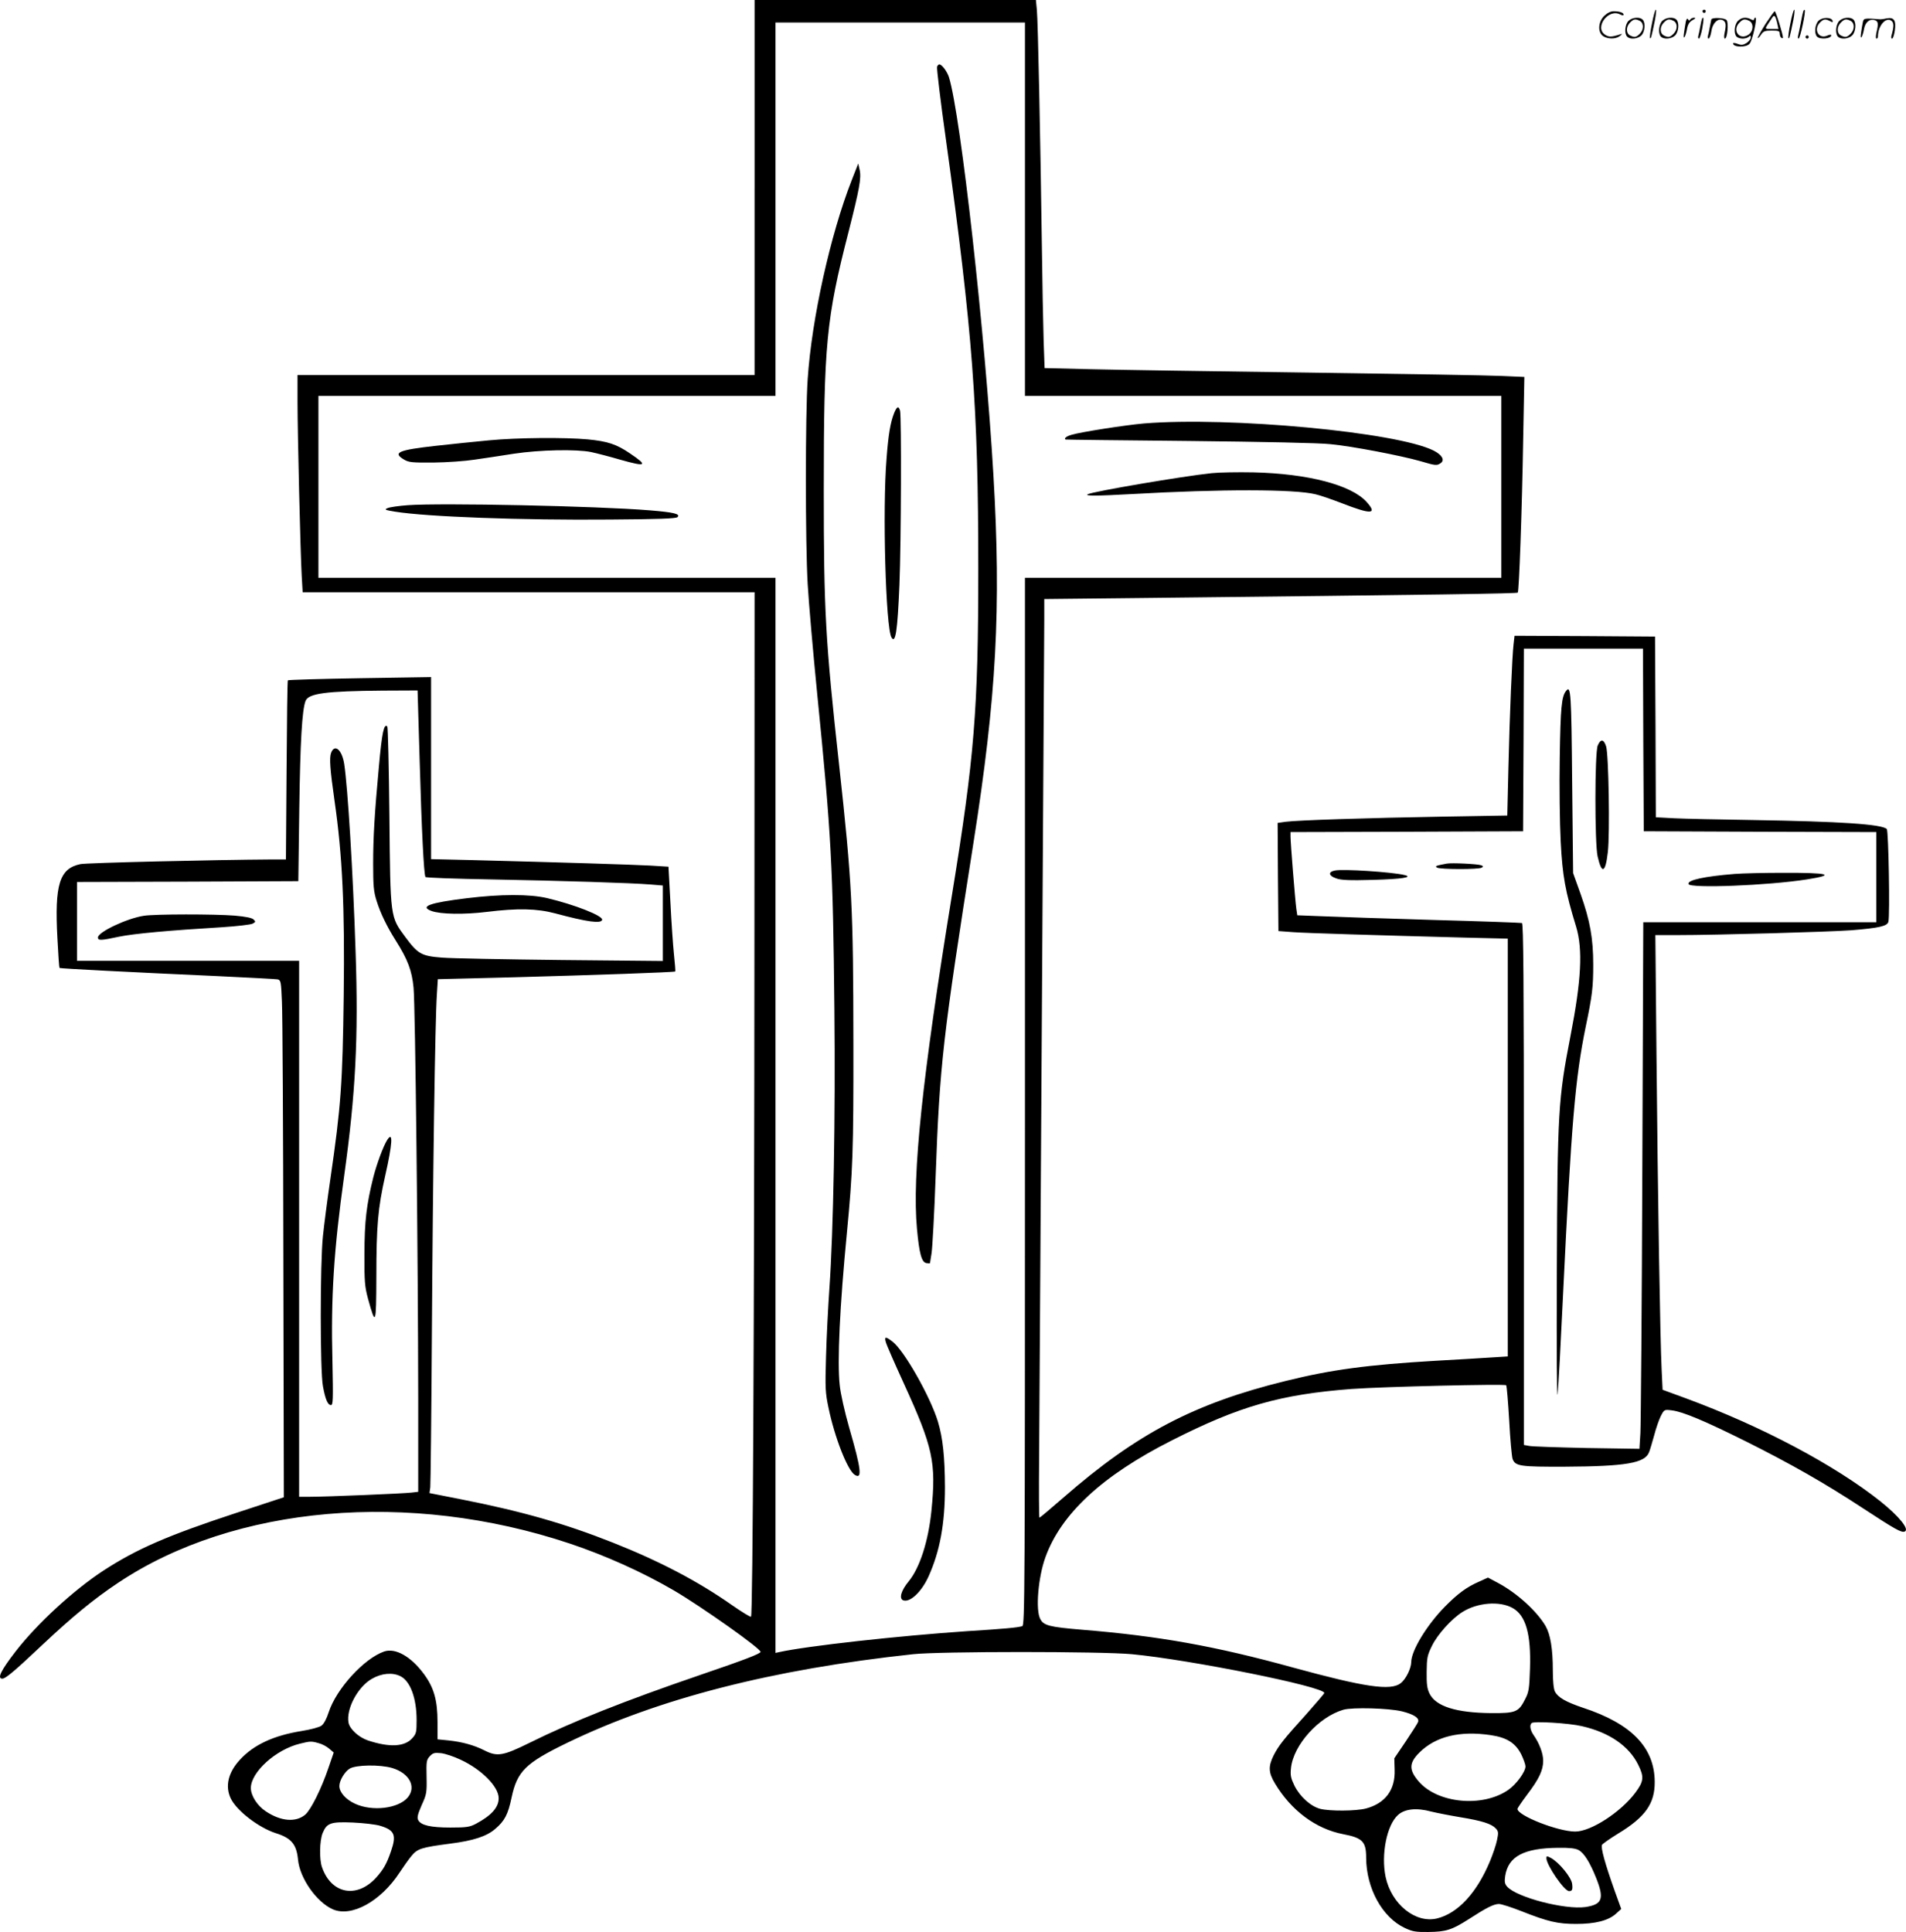 <svg version="1.0" xmlns="http://www.w3.org/2000/svg"
  viewBox="0 0 1184.302 1200.414"
 preserveAspectRatio="xMidYMid meet">
<g transform="translate(-0.14,1201) scale(0.1,-0.1)"
fill="#000000" stroke="none">
<path d="M4690 10845 l0 -1165 -1420 0 -1420 0 0 -167 c0 -199 18 -934 26
-1080 l6 -103 1404 0 1404 0 -1 -2162 c-1 -2348 -10 -4192 -21 -4203 -3 -4
-57 29 -120 73 -211 148 -448 272 -738 387 -300 119 -566 195 -952 271 l-188
37 5 36 c2 20 7 452 10 961 6 976 20 1941 31 2101 l6 95 477 12 c482 13 994
31 998 36 2 2 -2 50 -8 107 -6 57 -16 203 -22 324 l-12 220 -115 7 c-110 6
-559 20 -1102 34 l-258 6 0 566 0 565 -442 -7 c-244 -4 -445 -10 -448 -13 -3
-2 -6 -254 -8 -559 l-4 -554 -86 0 c-355 -2 -1155 -21 -1191 -29 -130 -27
-161 -126 -143 -459 5 -101 11 -184 13 -186 4 -4 434 -26 984 -51 193 -9 360
-18 371 -20 20 -5 22 -12 27 -137 4 -73 8 -796 9 -1607 l3 -1474 -295 -97
c-426 -140 -619 -224 -825 -358 -183 -119 -412 -329 -546 -502 -92 -119 -117
-170 -83 -170 20 0 76 47 254 215 182 171 316 281 466 381 721 481 1809 576
2804 244 222 -74 455 -179 647 -291 174 -102 546 -365 540 -383 -4 -12 -96
-48 -372 -142 -479 -164 -795 -290 -1064 -423 -164 -81 -200 -87 -279 -47 -65
33 -139 53 -222 62 l-70 7 0 107 c0 135 -22 214 -84 298 -81 110 -177 164
-247 141 -125 -43 -297 -231 -345 -377 -13 -41 -30 -73 -45 -84 -14 -10 -66
-24 -122 -33 -175 -28 -300 -86 -385 -179 -73 -79 -93 -164 -57 -240 37 -77
174 -182 280 -216 96 -30 129 -69 138 -164 11 -116 115 -264 216 -309 116 -51
298 49 415 228 22 33 54 79 72 101 39 48 61 55 243 79 142 18 226 45 279 91
59 50 80 90 102 195 35 164 86 214 345 340 568 275 1275 457 2150 551 167 18
1167 18 1360 0 366 -35 1195 -202 1195 -241 0 -4 -51 -63 -112 -132 -143 -158
-171 -194 -203 -256 -34 -69 -32 -107 9 -175 101 -168 253 -281 422 -314 121
-23 144 -46 144 -147 1 -190 100 -370 240 -436 47 -22 68 -26 145 -25 112 1
148 13 253 80 108 70 155 94 187 94 15 0 77 -20 138 -44 167 -66 227 -80 342
-80 119 0 201 21 248 64 l32 29 -39 108 c-62 174 -90 275 -80 291 5 7 50 39
99 69 170 103 229 187 228 322 -1 213 -144 361 -445 460 -107 36 -156 64 -175
101 -8 15 -13 66 -13 130 0 135 -15 224 -45 277 -55 93 -178 205 -296 268
l-62 33 -55 -25 c-78 -34 -132 -74 -213 -156 -112 -114 -209 -273 -209 -345
-1 -39 -33 -105 -65 -130 -62 -49 -223 -25 -669 97 -486 134 -835 196 -1311
235 -204 17 -239 26 -260 67 -30 56 -13 259 32 383 97 270 354 508 783 725
423 215 677 287 1120 321 190 14 952 32 960 23 4 -4 12 -104 19 -220 6 -117
16 -224 21 -238 17 -45 46 -49 325 -48 378 2 497 22 523 90 6 15 20 63 32 106
11 43 30 97 41 119 21 40 21 41 68 35 68 -8 204 -65 461 -193 276 -138 489
-259 725 -414 203 -133 241 -154 261 -146 32 12 -33 94 -151 188 -283 225
-737 466 -1206 639 l-147 54 -6 125 c-9 180 -24 1076 -32 1948 l-7 752 134 0
c247 0 953 20 1083 30 174 14 225 26 231 53 10 40 1 565 -10 576 -30 30 -286
47 -835 56 -206 3 -426 8 -487 11 l-113 6 -2 561 -3 562 -436 3 -437 2 -6 -52
c-9 -78 -24 -431 -32 -769 l-7 -296 -406 -7 c-460 -8 -899 -22 -972 -32 l-49
-7 2 -336 3 -336 95 -7 c89 -6 479 -18 1078 -34 l252 -6 0 -1298 0 -1298 -97
-6 c-54 -4 -213 -13 -353 -21 -423 -25 -646 -55 -929 -125 -570 -140 -927
-328 -1381 -724 -79 -69 -147 -126 -150 -126 -3 0 -4 170 -2 377 8 1315 32
5100 32 5204 l0 127 563 6 c1929 21 2373 28 2379 34 8 9 26 492 34 973 l7 367
-139 6 c-76 4 -618 13 -1204 21 -586 8 -1194 17 -1351 21 l-287 7 -6 171 c-3
94 -8 360 -11 591 -9 646 -24 1393 -31 1463 l-6 62 -874 0 -874 0 0 -1165z
m1680 -135 l0 -1160 1480 0 1480 0 0 -565 0 -565 -1480 0 -1480 0 0 -3254 c0
-3091 -1 -3255 -17 -3260 -32 -9 -105 -16 -343 -31 -427 -29 -996 -92 -1167
-130 l-23 -5 0 3340 0 3340 -1420 0 -1420 0 0 565 0 565 1420 0 1420 0 0 1160
0 1160 775 0 775 0 0 -1160z m3842 -3297 l3 -568 723 -3 722 -2 0 -280 0 -280
-724 0 -724 0 -6 -1537 c-3 -846 -9 -1582 -12 -1637 l-6 -98 -327 5 c-179 4
-341 9 -358 13 l-33 6 0 1619 c0 1287 -3 1620 -12 1624 -7 2 -254 11 -548 19
-294 9 -605 19 -692 23 l-156 6 -6 41 c-7 50 -36 410 -36 448 l0 28 723 2 722
3 3 568 2 567 370 0 370 0 2 -567z m-7603 -130 c12 -424 26 -707 36 -722 2 -5
183 -11 402 -15 435 -8 886 -22 1001 -32 l72 -6 0 -235 0 -234 -632 6 c-348 4
-682 10 -741 15 -127 10 -149 22 -228 129 -93 126 -92 115 -98 748 -3 303 -9
555 -13 559 -21 20 -33 -36 -52 -246 -27 -291 -36 -441 -36 -606 0 -137 3
-173 21 -230 24 -78 64 -160 120 -249 74 -117 100 -186 110 -292 11 -111 28
-1681 29 -2555 l0 -577 -42 -5 c-49 -6 -528 -26 -630 -26 l-68 0 0 1665 0
1665 -690 0 -690 0 0 245 0 245 688 2 687 3 6 450 c6 416 17 613 39 670 18 47
128 61 476 64 l220 1 13 -437z m6791 -5264 c82 -46 115 -161 108 -377 -4 -122
-7 -145 -29 -187 -41 -83 -59 -90 -212 -89 -219 2 -344 42 -383 121 -15 30
-19 59 -18 135 1 88 4 103 33 162 34 70 122 168 189 210 93 59 232 70 312 25z
m-6910 -424 c61 -31 100 -137 100 -272 0 -76 -2 -85 -27 -113 -48 -54 -142
-58 -275 -14 -57 19 -113 70 -121 110 -16 85 57 223 145 273 60 35 129 41 178
16z m6222 -218 c73 -18 109 -41 101 -65 -3 -9 -38 -64 -77 -122 l-71 -105 2
-70 c5 -126 -58 -210 -179 -242 -63 -16 -223 -17 -283 -2 -59 15 -127 76 -161
145 -22 46 -26 63 -21 109 15 143 173 318 326 362 57 16 279 10 363 -10z
m1118 -92 c171 -39 293 -123 351 -241 37 -75 34 -102 -18 -172 -90 -121 -276
-242 -374 -242 -106 0 -359 99 -359 141 0 4 27 44 60 88 74 97 100 152 100
211 0 46 -24 109 -60 160 -20 29 -26 61 -12 74 12 13 231 0 312 -19z m-565
-56 c100 -15 153 -49 189 -120 14 -29 26 -63 26 -74 0 -34 -58 -113 -108 -147
-160 -110 -439 -83 -556 54 -61 71 -60 114 4 178 101 101 251 138 445 109z
m-7283 -50 c21 -5 50 -21 65 -34 l28 -24 -33 -96 c-44 -130 -109 -260 -144
-290 -58 -49 -151 -42 -244 20 -54 35 -94 98 -94 146 1 99 156 239 305 275 64
16 72 16 117 3z m880 -102 c132 -61 238 -168 238 -240 0 -57 -45 -107 -140
-158 -40 -21 -58 -24 -160 -24 -124 0 -183 14 -200 46 -8 15 -4 35 21 92 31
68 33 78 31 176 -2 96 -1 106 20 129 20 21 29 23 70 19 26 -3 80 -21 120 -40z
m-424 -52 c107 -32 152 -117 97 -183 -58 -69 -220 -89 -328 -39 -57 26 -97 71
-97 110 0 34 33 89 64 108 40 24 188 26 264 4z m6457 -271 c33 -8 114 -24 180
-35 135 -22 194 -41 221 -70 16 -18 17 -26 7 -73 -6 -30 -26 -88 -43 -129 -82
-198 -201 -326 -330 -357 -134 -32 -283 89 -319 258 -29 139 7 322 77 385 42
38 115 46 207 21z m-6532 -88 c90 -27 103 -57 68 -158 -27 -79 -47 -114 -94
-166 -120 -130 -278 -99 -335 67 -17 49 -15 163 4 211 26 63 49 72 189 66 66
-3 142 -12 168 -20z m7447 -151 c34 -18 71 -77 111 -178 49 -125 36 -160 -68
-176 -127 -18 -428 60 -487 127 -15 17 -17 30 -12 66 19 122 116 173 329 175
69 1 107 -3 127 -14z M5824 11595 c-3 -8 21 -212 55 -452 166 -1197 201 -1660
201 -2668 0 -875 -24 -1171 -165 -2035 -183 -1124 -247 -1729 -216 -2065 14
-153 29 -209 59 -213 12 -2 22 -2 22 0 0 2 5 30 10 63 5 33 17 246 25 473 25
698 45 868 235 2075 143 909 173 1455 124 2287 -51 872 -203 2233 -276 2470
-11 35 -44 80 -60 80 -5 0 -11 -7 -14 -15z M5293 10889 c-132 -337 -248 -859
-273 -1234 -15 -217 -15 -1020 0 -1275 6 -107 33 -418 60 -690 87 -870 97
-1061 106 -1951 7 -661 -6 -1380 -31 -1734 -8 -115 -18 -307 -21 -425 -6 -194
-4 -225 15 -315 38 -185 119 -392 164 -419 47 -29 40 34 -35 293 -28 98 -54
213 -59 265 -16 144 0 487 45 951 36 373 41 510 40 1170 -1 851 -8 993 -89
1735 -85 771 -95 957 -95 1700 0 911 15 1069 154 1610 67 264 80 333 69 384
l-9 40 -41 -105z M5557 9443 c-23 -58 -36 -135 -47 -283 -26 -317 -5 -1053 31
-1111 25 -41 37 42 49 326 11 272 13 1046 4 1083 -9 32 -20 27 -37 -15z M7110
9379 c-115 -10 -393 -53 -452 -71 -31 -9 -48 -23 -35 -29 1 -1 346 -5 767 -9
461 -5 811 -12 880 -20 136 -13 436 -71 556 -105 98 -29 104 -29 128 -12 26
19 7 51 -44 77 -226 115 -1266 212 -1800 169z M3040 9274 c-80 -7 -228 -23
-330 -34 -233 -26 -271 -42 -199 -85 30 -18 51 -20 184 -19 83 1 197 9 255 18
58 8 168 25 245 37 161 24 387 29 480 10 33 -7 115 -28 183 -48 159 -45 172
-37 59 39 -85 58 -139 76 -264 88 -144 13 -434 11 -613 -6z M7530 9070 c-175
-18 -740 -114 -770 -131 -20 -11 52 -11 270 1 564 32 1015 31 1145 -1 28 -6
102 -32 165 -56 182 -71 222 -69 153 8 -95 106 -364 176 -703 184 -96 2 -213
0 -260 -5z M2535 8871 c-55 -4 -111 -12 -125 -18 -22 -9 -17 -12 45 -22 198
-32 790 -54 1337 -49 302 2 410 6 419 15 20 20 -24 30 -172 42 -326 27 -1298
47 -1504 32z M5505 3673 c3 -15 54 -131 112 -258 182 -398 202 -491 172 -791
-19 -190 -73 -357 -142 -440 -46 -56 -61 -106 -34 -117 42 -16 114 51 158 148
71 158 102 327 102 555 -1 190 -13 305 -44 408 -48 156 -210 442 -283 497 -42
32 -50 31 -41 -2z M9733 7718 c-29 -35 -35 -104 -40 -413 -3 -179 0 -411 6
-525 11 -213 28 -307 96 -529 42 -140 32 -332 -35 -676 -77 -397 -81 -469 -85
-1450 -2 -519 0 -826 5 -775 5 47 20 328 34 625 51 1057 75 1336 140 1654 41
196 47 248 47 386 0 166 -20 274 -78 439 l-47 131 -6 562 c-5 557 -8 607 -37
571z M9929 7378 c-19 -44 -19 -606 -1 -688 26 -115 49 -105 64 27 13 116 5
606 -11 656 -15 46 -34 47 -52 5z M8990 6644 c-68 -13 -74 -15 -59 -25 18 -11
259 -12 277 0 11 6 10 10 -4 15 -22 8 -182 16 -214 10z M8295 6601 c-43 -9
-38 -33 10 -49 30 -11 84 -13 227 -9 180 5 252 16 197 30 -77 19 -384 39 -434
28z M10780 6580 c-186 -15 -296 -38 -287 -63 9 -28 494 -9 736 29 184 29 137
42 -149 41 -113 0 -248 -3 -300 -7z M2059 7333 c-12 -31 -7 -102 21 -298 49
-340 64 -660 57 -1210 -7 -546 -17 -688 -82 -1135 -19 -129 -40 -291 -47 -360
-18 -170 -18 -839 0 -933 15 -82 30 -117 50 -117 13 0 14 34 9 273 -10 395 8
687 73 1152 71 510 89 858 71 1388 -16 497 -49 1029 -71 1171 -14 88 -59 126
-81 69z M2901 6429 c-229 -28 -294 -51 -219 -79 57 -21 204 -23 343 -6 194 24
313 21 426 -9 201 -54 286 -65 292 -40 5 25 -170 94 -343 135 -109 25 -285 25
-499 -1z M895 6320 c-105 -16 -285 -101 -285 -135 0 -20 19 -19 131 5 92 19
310 39 642 59 92 6 177 16 188 22 19 10 20 13 6 26 -10 10 -49 18 -118 24
-125 10 -494 10 -564 -1z M2408 4928 c-24 -37 -65 -147 -87 -233 -42 -168 -55
-273 -55 -475 -1 -173 2 -204 22 -279 48 -174 51 -165 52 135 0 321 10 428 55
629 45 199 50 280 13 223z M9610 465 c0 -43 111 -205 141 -205 19 0 23 9 19
44 -4 41 -82 135 -132 162 -25 13 -28 13 -28 -1z M10266 11864 c-10 -47 -15
-88 -12 -91 5 -6 9 7 30 110 7 37 10 67 6 67 -4 0 -15 -39 -24 -86z M10580
11940 c0 -5 5 -10 10 -10 6 0 10 5 10 10 0 6 -4 10 -10 10 -5 0 -10 -4 -10
-10z M11126 11864 c-10 -47 -15 -88 -12 -91 5 -6 9 7 30 110 7 37 10 67 6 67
-4 0 -15 -39 -24 -86z M11206 11939 c-3 -8 -10 -41 -16 -74 -6 -33 -14 -68
-16 -77 -3 -10 -1 -18 3 -18 10 0 46 171 38 178 -2 3 -7 -1 -9 -9z M9969
11911 c-38 -38 -41 -101 -7 -125 29 -20 79 -20 104 0 18 14 18 15 1 10 -53
-17 -69 -17 -92 -2 -69 45 21 166 94 126 12 -6 21 -7 21 -1 0 12 -25 21 -62
21 -19 0 -39 -10 -59 -29z M10970 11859 c-28 -45 -49 -83 -47 -85 2 -3 12 7
21 21 14 21 24 25 66 25 43 0 50 -3 50 -19 0 -11 5 -23 10 -26 6 -3 10 -3 10
1 0 20 -44 164 -51 164 -4 0 -30 -37 -59 -81z m75 4 l7 -33 -42 0 c-42 0 -42
0 -28 23 8 12 21 32 29 44 15 25 22 18 34 -34z M10120 11880 c-22 -22 -27 -79
-8 -98 19 -19 66 -14 88 8 22 22 27 79 8 98 -19 19 -66 14 -88 -8z m71 0 c25
-14 25 -54 -1 -80 -23 -23 -33 -24 -61 -10 -25 14 -25 54 1 80 23 23 33 24 61
10z M10330 11880 c-22 -22 -27 -79 -8 -98 19 -19 66 -14 88 8 22 22 27 79 8
98 -19 19 -66 14 -88 -8z m71 0 c25 -14 25 -54 -1 -80 -23 -23 -33 -24 -61
-10 -25 14 -25 54 1 80 23 23 33 24 61 10z M10476 11874 c-3 -16 -8 -47 -11
-69 -8 -51 10 -26 19 27 5 27 15 42 34 53 18 10 22 14 10 15 -9 0 -20 -5 -24
-11 -5 -8 -9 -8 -14 1 -5 8 -10 3 -14 -16z M10577 11893 c-2 -4 -7 -26 -11
-48 -4 -22 -9 -48 -12 -57 -3 -10 -1 -18 4 -18 4 0 14 28 20 62 11 58 10 81
-1 61z M10635 11890 c-1 -3 -5 -23 -9 -45 -4 -22 -9 -48 -12 -57 -3 -10 -1
-18 4 -18 5 0 13 20 17 45 7 53 44 87 74 68 17 -11 19 -28 8 -80 -4 -18 -3
-33 2 -33 16 0 24 99 11 115 -12 14 -87 18 -95 5z M10800 11880 c-22 -22 -27
-79 -8 -98 7 -7 24 -12 38 -12 14 0 31 5 38 12 9 9 12 8 12 -5 0 -9 -12 -24
-26 -34 -21 -13 -32 -15 -55 -6 -16 6 -29 8 -29 3 0 -24 81 -27 102 -2 18 19
50 162 37 162 -5 0 -9 -5 -9 -10 0 -7 -6 -7 -19 0 -30 16 -59 12 -81 -10z m71
0 c29 -16 25 -65 -6 -86 -56 -37 -103 28 -55 76 23 23 33 24 61 10z M11301
11881 c-23 -23 -28 -80 -9 -99 19 -19 88 -13 88 9 0 5 -11 4 -24 -2 -54 -25
-89 38 -46 81 23 23 33 24 62 9 16 -9 19 -8 16 3 -8 22 -64 22 -87 -1z M11430
11880 c-22 -22 -27 -79 -8 -98 19 -19 66 -14 88 8 22 22 27 79 8 98 -19 19
-66 14 -88 -8z m71 0 c25 -14 25 -54 -1 -80 -23 -23 -33 -24 -61 -10 -25 14
-25 54 1 80 23 23 33 24 61 10z M11576 11871 c-3 -14 -8 -44 -11 -66 -8 -51
10 -26 19 27 8 41 35 63 66 53 22 -7 24 -21 11 -77 -5 -22 -5 -38 0 -38 5 0 9
6 9 13 0 68 51 125 85 97 15 -13 15 -35 -1 -92 -3 -10 -1 -18 4 -18 6 0 13 23
17 50 9 63 -5 84 -49 76 -17 -4 -35 -6 -41 -6 -101 8 -104 7 -109 -19z M11220
11780 c0 -5 5 -10 10 -10 6 0 10 5 10 10 0 6 -4 10 -10 10 -5 0 -10 -4 -10
-10z"/>
</g>
</svg>
